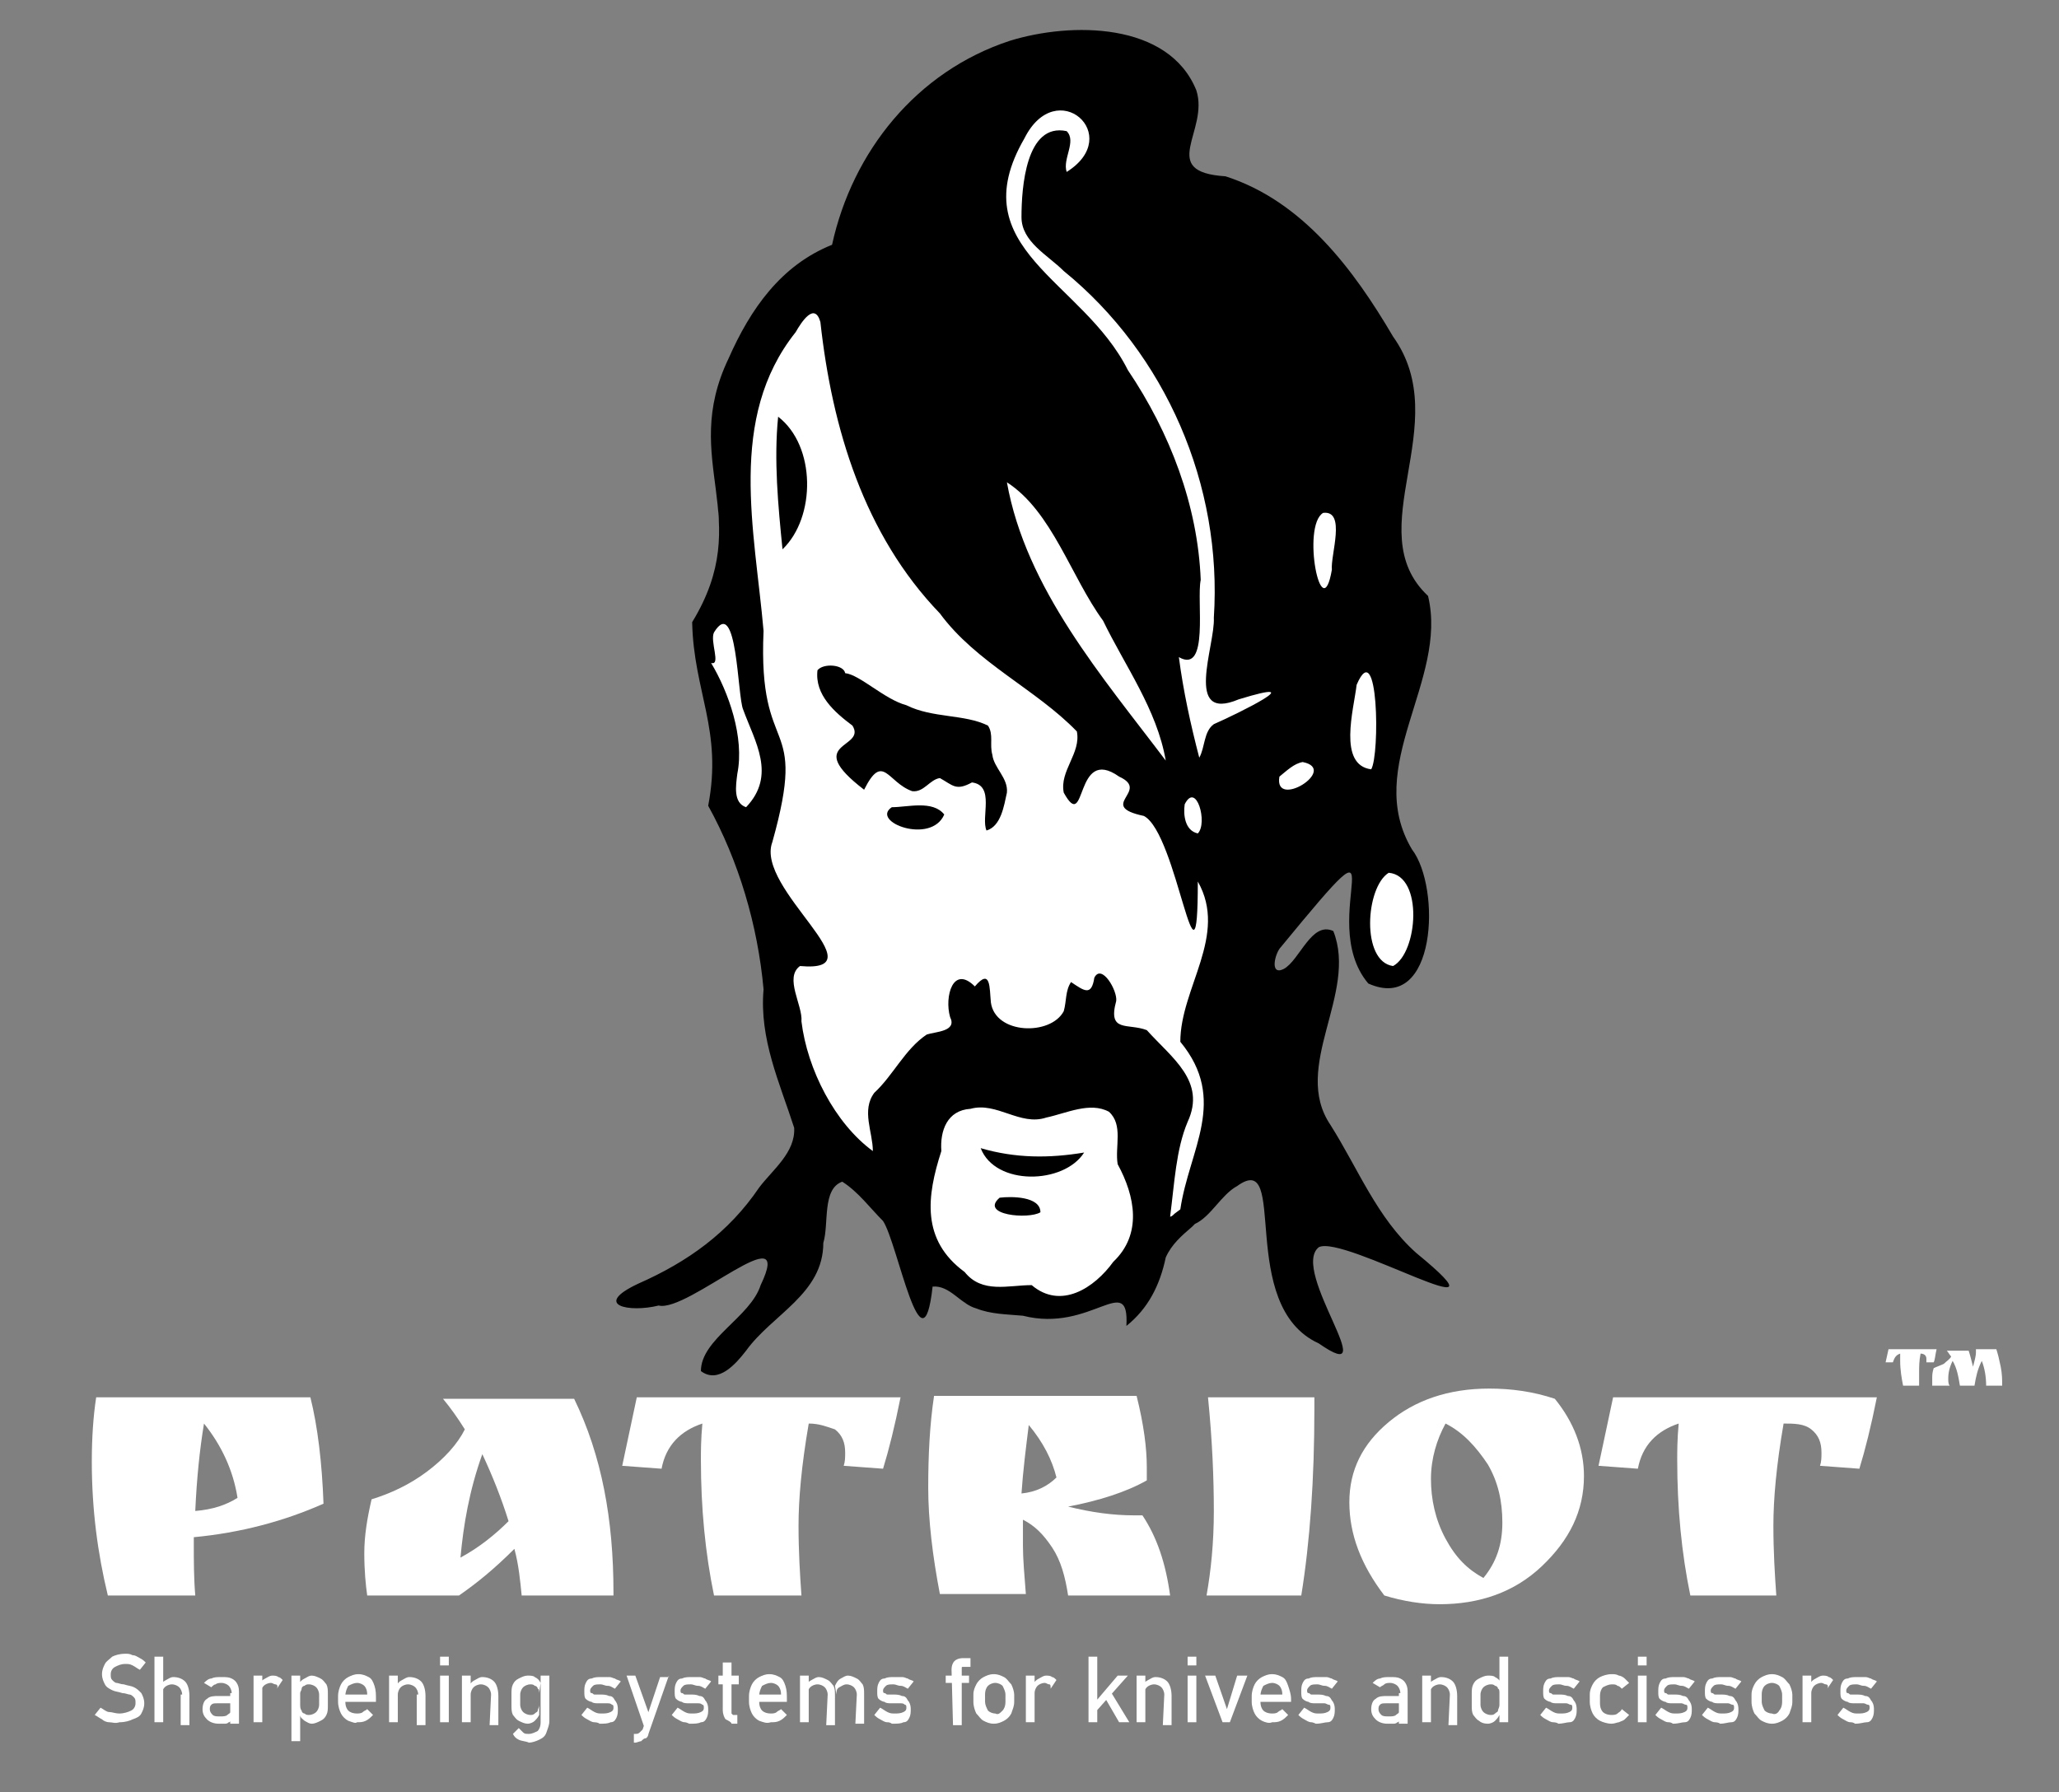 <?xml version="1.0" encoding="UTF-8"?> <!-- Generator: Adobe Illustrator 24.3.0, SVG Export Plug-In . SVG Version: 6.00 Build 0) --> <svg xmlns="http://www.w3.org/2000/svg" xmlns:xlink="http://www.w3.org/1999/xlink" x="0px" y="0px" viewBox="0 0 141.3 123" style="enable-background:new 0 0 141.3 123;" xml:space="preserve"><rect x="0" y="0" width="141.3" height="123" fill="#808080" stroke="none"/> <style type="text/css"> .st0{display:none;} .st1{display:inline;} .st2{fill:#FFD602;} .st3{fill:#0097DC;} .st4{fill:#FFFFFF;} </style> <g id="Слой_2"> </g> <g id="Слой_1"> <g id="Слой_2_1_" class="st0"> <g class="st1"> <g> <path class="st2" d="M47.8,189.5c0.4,2.5,1.9,4.6,3.5,6.6c0.6,0.7,1.2,1.4,1.8,2.1c-0.4-0.5,0.1,0.1,0.2,0.3 c0.2,0.3,0.4,0.5,0.5,0.8c0.3,0.5,0.3,0.3-0.2-0.6c0.2-1.5,0.4-3.1,0.6-4.6c-0.1,0.1-0.1,0.2-0.2,0.3c1.7-1,3.5-2,5.2-3 c-0.1,0-0.2,0-0.3,0c-3.1-0.1-6.1,2.8-6,6c0.1,3.3,2.6,5.9,6,6c2.9,0.1,5.5-1.9,6.2-4.6c0.6-2.3-0.2-4.4-1.5-6.2 c-1-1.4-2.1-2.8-3.2-4.1c-0.8-0.9,0.3,0.2-0.6-0.7c-0.3-0.6-0.4-0.7-0.2-0.1c-0.1-0.4-0.2-0.8-0.2-1.1c-0.5-3.1-4.6-5.1-7.4-4.2 C48.6,183.2,47.4,186.2,47.8,189.5L47.8,189.5z"></path> </g> </g> <g class="st1"> <g> <path class="st2" d="M36.3,186.3c0.4,3.4,0.4,7.7,2,10.9c1.5,3.1,5,4.9,7.5,7.1c5.7,5.1,14.3-3.3,8.5-8.5 c-1.9-1.7-4.7-3.4-6.2-5.2c0.5,0.9,1,1.8,1.5,2.6c-0.9-2.1-1-4.7-1.2-7c-0.4-3.2-2.5-6-6-6C39.3,180.3,35.9,183,36.3,186.3 L36.3,186.3z"></path> </g> </g> <g class="st1"> <g> <path class="st2" d="M47.6,211.4c8.5,6.8,17.2,16.1,29.3,15.3c4.7-0.3,9.5-3.5,9.8-8.5c0.3-5.4-5.3-9.1-10.2-7.4 c-5.8,2.1-5.6,9.4,0,11.6c5.7,2.2,16.2,6.6,22,3c2.8-1.8,3.4-4.7,5.6-7c2.3-2.4,5.2-3.2,6.9-6.2c1.7-3.1,0.4-8.2-3.6-8.8 c-5.7-0.9-10.6,0.7-15.9,2.7c-4,1.5-9.5,2.9-11.4,7.2c-1.3,3-0.9,6.4,2.2,8.2s6.2,1.5,9.7,1.4c4.4-0.1,9.1,0.2,13.3-1.1 c7.8-2.3,12.1-7.4,14.8-14.8c2.6-7.3-9-10.4-11.6-3.2c-1.4,3.9-3.9,6.2-8.1,6.7c-2.2,0.3-4.4,0.2-6.6,0.3c-1,0-4.9,0.6-5.5,0.3 c0.7,2.7,1.4,5.5,2.2,8.2c0.3-0.6,5.1-2,5.9-2.3c2.1-0.8,5.5-2.5,7.8-2.1c-1.2-2.9-2.4-5.9-3.6-8.8c-0.6,1-3.5,2.4-4.5,3.3 c-1.2,1.1-4.2,4.1-4.4,5.9c-0.6,0.8-0.3,0.8,0.9,0c1.5-0.4,1.6-0.6,0.3-0.7c-0.9-0.7-3.3-0.7-4.5-1c-3-0.7-5.9-1.6-8.8-2.7 c0,3.9,0,7.7,0,11.6c-1.1-0.3-2.3-0.6-3.4-0.9c-0.6-1.4-1.2-2.8-1.8-4.2c1.6-1.9,1.4-2.9-0.6-2.8c-1-0.3-2-0.6-3-1 c-1.7-0.6-3.4-1.3-5-2.2c-3.8-2.1-6.5-5.7-9.8-8.3C50.1,198.2,41.5,206.6,47.6,211.4L47.6,211.4z"></path> </g> </g> <g class="st1"> <g> <path class="st2" d="M120.6,192.4c-0.1-0.1-0.2-0.1-0.3-0.2c0.5,0.9,1,1.8,1.5,2.6c0.1,0.5,0.1,1,0,1.5c0.1-0.4,0.2-0.8,0.3-1.2 c0.1-0.4,0.2-0.8,0.4-1.1c-0.1,0.3-0.3,0.6-0.6,0.9c-0.9,0.5-1.8,1-2.6,1.5c-0.9,0-1.1,0-0.6,0s0.3-0.1-0.4-0.2 c-2.7-1.4-1.5-0.9-0.7-0.1c0.4,0.4,0.8,0.8,1.1,1.2c-0.6-0.8,0.2,0.4,0.4,0.6c1.7,2.6,5.4,4,8.2,2.2c2.6-1.7,4-5.4,2.2-8.2 c-2.9-4.4-7.4-9.1-13.2-7.2c-3.4,1.1-4.7,4-5.7,7.2c-0.9,3-1.1,6.6,1.5,8.9c2.4,2.1,6.2,2.5,8.5,0 C122.7,198.6,123.1,194.6,120.6,192.4L120.6,192.4z"></path> </g> </g> <g class="st1"> <g> <path class="st2" d="M127.1,198.8c0.1-1.5,0.2-3,0.3-4.5c-0.1,0.2-0.3,0.3-0.4,0.5c-0.4,0.3-1,1.3-1.4,1.9 c-0.6,0.9-1.2,2.1-1.4,3.2c-0.4,2,1.3-2.1,1.5-1.7c0,0-1,0.4-0.3,0.1c-1,0.4-2,0.7-3,0.9c-3,0.8-5.2,4.3-4.2,7.4 c1,3.1,4.1,5,7.4,4.2c4.2-1.1,8.7-2.6,10-7.2c0.2-0.7,0.2-0.7,0-0.1c0.2-0.3,0.4-0.6,0.6-0.9c-0.3,0.5-0.3,0.4,0.2-0.2 c0.5-0.5,0.9-1.1,1.3-1.7c1.3-2.5,1.3-5.3-0.1-7.8c-1.5-2.7-5.5-3.9-8.2-2.2C126.5,192.4,125.4,195.9,127.1,198.8L127.1,198.8z"></path> </g> </g> <g class="st1"> <g> <path class="st2" d="M72.8,218.3c-5.9-1.3-11.5-4.2-15.1-9.1c-1.9-2.6-5.2-3.9-8.2-2.2c-2.6,1.5-4.1,5.6-2.2,8.2 c5.5,7.5,13.1,12.7,22.2,14.6C77.1,231.5,80.3,219.9,72.8,218.3L72.8,218.3z"></path> </g> </g> <g class="st1"> <g> <path class="st3" d="M53.5,157.6c0-0.1,0.1-0.2,0.1-0.3c-0.2,0.5-0.4,1-0.6,1.4c0.4-0.9,0.9-1.8,1.5-2.6 c-0.3,0.4-0.6,0.8-0.9,1.2c0.5-0.6,1-1.2,1.7-1.7c1.1-1,1.8-2.8,1.8-4.2c0-1.5-0.7-3.2-1.8-4.2c-2.5-2.3-5.9-2.2-8.5,0 c-2.3,1.9-3.7,4.5-4.8,7.2c-0.5,1.4-0.1,3.4,0.6,4.6s2.2,2.4,3.6,2.8c1.5,0.3,3.3,0.3,4.6-0.6C52.1,160.3,52.9,159.1,53.5,157.6 L53.5,157.6z"></path> </g> </g> <g class="st1"> <g> <path class="st3" d="M57.6,156.1c0.8-3.5,9.3-5.4,12.3-6.3c2.3-0.7,4.6-1.2,7-1.4c1.4-0.1,2.9,0,4.3,0c0.6,0,1.1,0,1.7,0.1 c1,0,1.1,0,0.3,0c4.5,6.2,14.9,0.2,10.4-6.1c-5.7-8-16.5-7-25.2-4.7c-8.1,2.1-20.4,5.8-22.4,15.1 C44.4,160.4,55.9,163.6,57.6,156.1L57.6,156.1z"></path> </g> </g> <g class="st1"> <g> <path class="st3" d="M114.9,149.3c-8.5-3.9-16-5.5-25.5-4.5c-8.8,0.9-18.6,2-26.2,6.9c-6.5,4.2-0.5,14.6,6.1,10.4 c5.7-3.7,13.5-4.6,20.1-5.3c7.2-0.8,12.8-0.1,19.4,2.9C115.8,162.9,122,152.6,114.9,149.3L114.9,149.3z"></path> </g> </g> <g class="st1"> <g> <path class="st3" d="M47,164.4c2.3-11.1,11-19.3,21.6-22.8c12.2-4.1,23.5-2.8,35.5,1.2c7.4,2.4,10.5-9.2,3.2-11.6 c-15-4.9-30.1-6-45,0c-13,5.2-23.9,16-26.9,30C33.9,168.7,45.4,171.9,47,164.4L47,164.4z"></path> </g> </g> <g class="st1"> <g> <path class="st3" d="M94.1,138.6c5.1,2,9.9,4.6,14.6,7.5c4,2.5,8.5,3.9,11.7,7.6c5,5.9,13.5-2.7,8.5-8.5 c-3.9-4.6-9.2-6.4-14.1-9.4c-5.6-3.5-11.3-6.3-17.5-8.7C90.1,124.2,87,135.8,94.1,138.6L94.1,138.6z"></path> </g> </g> <g class="st1"> <g> <path class="st3" d="M117.6,147.8c7.7,0,7.7-12,0-12S109.9,147.8,117.6,147.8L117.6,147.8z"></path> </g> </g> <g class="st1"> <g> <path class="st3" d="M64.1,140.7c4.8-2.2,9.1-3.4,14.3-3.8c2.8-0.2,5.6-0.7,8.4-0.9c1.2-0.1,8.4-0.9,8.8-0.4 c4.3,6.4,14.7,0.4,10.4-6.1c-5.1-7.6-15.7-6-23.8-5c-4,0.5-8.1,0.3-12,1.2c-4.2,1-8.3,2.9-12.2,4.7 C51.1,133.5,57.2,143.9,64.1,140.7L64.1,140.7z"></path> </g> </g> </g> <g> <path class="st4" d="M13.3,106.1c0,1,0,2.2,0.1,3.4h-6c-0.7-2.9-1.1-5.9-1.1-9.2c0-1.6,0.1-3.1,0.3-4.4h14.7 c0.5,2,0.8,4.5,0.9,7.3c-2.7,1.2-5.7,2-8.9,2.3C13.3,105.5,13.3,106.1,13.3,106.1z M13.4,103.7c1.2-0.1,2.1-0.4,2.9-0.9 c-0.3-1.9-1.1-3.6-2.3-5.1C13.7,99.5,13.5,101.5,13.4,103.7z"></path> <path class="st4" d="M42.1,109.3v0.2h-6.3c-0.1-1-0.2-2.1-0.5-3.2c-1.3,1.3-2.5,2.3-3.8,3.2h-6.3c-0.1-0.7-0.2-1.7-0.2-2.9 s0.2-2.4,0.5-3.7c1.3-0.4,2.6-1,3.8-1.9c1.2-0.9,2.1-1.9,2.6-2.9c-0.5-0.8-1-1.5-1.5-2.1h9C41.3,99.9,42.1,104.3,42.1,109.3z M34.9,104.4c-0.5-1.6-1.1-3.1-1.8-4.6c-0.9,2.5-1.3,4.9-1.5,7.1C32.9,106.2,34,105.3,34.9,104.4z"></path> <path class="st4" d="M55.5,97.7c-0.5,2.9-0.7,5.2-0.7,7s0.1,3.4,0.2,4.8h-6c-0.6-2.9-0.9-6-0.9-9.3c0-0.6,0-1.4,0.1-2.5 c-1.5,0.5-2.5,1.5-2.8,3.1l-2.7-0.2l1-4.7h18.1c-0.4,2-0.8,3.6-1.2,4.9l-2.7-0.2c0.1-0.3,0.1-0.6,0.1-0.9c0-0.7-0.2-1.2-0.7-1.6 C56.7,97.9,56.2,97.7,55.5,97.7z"></path> <path class="st4" d="M78.7,100.7v0.9c-1.4,0.8-3.3,1.4-5.4,1.8c1.6,0.4,3.1,0.6,4.5,0.6h0.6c1,1.5,1.6,3.3,1.9,5.5h-7 c-0.2-1.3-0.5-2.4-1.1-3.3s-1.2-1.5-2-1.9c0,0.3,0,0.9,0,1.8s0.1,2,0.2,3.3h-5.9c-0.5-2.6-0.8-5.1-0.8-7.3s0.1-4.3,0.4-6.3H78 C78.5,97.8,78.7,99.4,78.7,100.7z M70.6,97.8c-0.2,1.6-0.4,3.2-0.5,4.7c1-0.1,1.8-0.5,2.4-1.1C72.2,100.2,71.6,99,70.6,97.8z"></path> <path class="st4" d="M90.2,96v0.7c0,4.8-0.3,9.1-0.9,12.8h-6.5c0.3-1.7,0.5-3.6,0.5-5.8c0-2.2-0.1-4.8-0.4-7.8h7.3V96z"></path> <path class="st4" d="M95,109.5c-1.6-2.1-2.4-4.2-2.4-6.4s0.9-4,2.7-5.5c1.8-1.5,4.1-2.3,6.9-2.3c1.5,0,3,0.2,4.5,0.7 c1.3,1.6,2,3.4,2,5.3c0,2.4-1,4.4-2.9,6.2c-1.9,1.8-4.3,2.6-7,2.6C97.6,110.1,96.3,109.9,95,109.5z M99.2,97.7 c-0.6,1.1-1,2.4-1,3.8s0.3,2.8,1,4.1s1.5,2.1,2.6,2.7c0.9-1.1,1.3-2.3,1.3-3.8s-0.3-2.8-1-4C101.3,99.3,100.4,98.3,99.2,97.7z"></path> <path class="st4" d="M122.4,97.7c-0.5,2.9-0.7,5.2-0.7,7s0.1,3.4,0.2,4.8H116c-0.6-2.9-0.9-6-0.9-9.3c0-0.6,0-1.4,0.1-2.5 c-1.5,0.5-2.5,1.5-2.8,3.1l-2.7-0.2l1-4.7h18.1c-0.4,2-0.8,3.6-1.2,4.9l-2.7-0.2c0.1-0.3,0.1-0.6,0.1-0.9c0-0.7-0.2-1.2-0.7-1.6 S123.1,97.7,122.4,97.7z"></path> </g> <g> <path class="st4" d="M131.8,92.9c-0.1,0.5-0.1,0.9-0.1,1.3s0,0.6,0,0.9h-1.1c-0.1-0.5-0.2-1.1-0.2-1.7c0-0.1,0-0.3,0-0.5 c-0.3,0.1-0.4,0.3-0.5,0.6h-0.5l0.2-0.9h3.3c-0.1,0.4-0.1,0.7-0.2,0.9h-0.5c0-0.1,0-0.1,0-0.2s0-0.2-0.1-0.3 C132.1,93,132,92.9,131.8,92.9z"></path> <path class="st4" d="M135.6,92.8c0-0.1,0-0.2,0-0.2h1.4c0.1,0.3,0.2,0.7,0.3,1.2s0.1,0.9,0.1,1.3h-1.1c0-0.6-0.1-1.2-0.3-1.7 c-0.3,0.6-0.4,1.1-0.5,1.7h-1c-0.1-0.6-0.2-1.2-0.5-1.7c-0.2,0.4-0.3,0.8-0.3,1.2c0,0.2,0,0.4,0.1,0.5h-1.2c0-0.1,0-0.3,0-0.5 s0-0.4,0.1-0.7c0.2-0.1,0.5-0.2,0.7-0.3c0.2-0.2,0.4-0.3,0.5-0.5c-0.1-0.1-0.2-0.3-0.3-0.4h1.5c0.1,0.3,0.2,0.7,0.3,1.1 C135.5,93.4,135.6,93.1,135.6,92.8z"></path> </g> <g> <path class="st4" d="M7.5,118.2c-0.2,0-0.4-0.1-0.5-0.2c-0.2-0.1-0.3-0.2-0.5-0.3l0.4-0.5c0.2,0.1,0.4,0.3,0.6,0.3 s0.4,0.1,0.7,0.1c0.3,0,0.6-0.1,0.8-0.2s0.3-0.3,0.3-0.5l0,0c0-0.2,0-0.3-0.1-0.4s-0.2-0.2-0.3-0.2s-0.3-0.1-0.5-0.1l0,0l0,0l0,0 c-0.3-0.1-0.5-0.1-0.7-0.2s-0.4-0.2-0.5-0.4c-0.1-0.2-0.2-0.4-0.2-0.7l0,0c0-0.3,0.1-0.5,0.2-0.7s0.3-0.3,0.5-0.5 c0.2-0.1,0.5-0.2,0.9-0.2c0.2,0,0.3,0,0.5,0.1c0.2,0,0.3,0.1,0.5,0.2s0.3,0.2,0.4,0.3l-0.4,0.5c-0.2-0.1-0.3-0.2-0.5-0.3 c-0.2-0.1-0.3-0.1-0.5-0.1c-0.3,0-0.5,0.1-0.7,0.2s-0.3,0.3-0.3,0.5l0,0c0,0.2,0,0.3,0.1,0.4s0.2,0.2,0.3,0.2 c0.1,0,0.3,0.1,0.5,0.1l0,0l0,0l0,0l0,0c0.3,0.1,0.5,0.1,0.7,0.2s0.3,0.2,0.5,0.4c0.1,0.2,0.2,0.4,0.2,0.7l0,0 c0,0.3-0.1,0.5-0.2,0.7c-0.1,0.2-0.3,0.3-0.6,0.4c-0.2,0.1-0.5,0.2-0.9,0.2C7.9,118.3,7.7,118.2,7.5,118.2z"></path> <path class="st4" d="M10.6,113.7h0.6v4.5h-0.6V113.7z M12.5,116.3c0-0.2-0.1-0.4-0.2-0.5s-0.3-0.2-0.5-0.2s-0.4,0.1-0.5,0.2 s-0.2,0.3-0.2,0.5l-0.1-0.6c0.1-0.2,0.2-0.3,0.4-0.4s0.3-0.2,0.5-0.2c0.3,0,0.6,0.1,0.8,0.3s0.3,0.6,0.3,1v2h-0.6v-2.1H12.5z"></path> <path class="st4" d="M14.2,118c-0.2-0.2-0.3-0.4-0.3-0.7c0-0.3,0.1-0.6,0.3-0.7c0.2-0.2,0.5-0.2,0.8-0.2h0.9v0.5h-1 c-0.2,0-0.3,0-0.4,0.1s-0.1,0.2-0.1,0.3c0,0.2,0.1,0.3,0.2,0.4c0.1,0.1,0.3,0.1,0.5,0.1s0.4,0,0.5-0.1s0.2-0.1,0.2-0.2l0.1,0.5 c-0.1,0.1-0.1,0.2-0.2,0.2c-0.1,0.1-0.2,0.1-0.3,0.1s-0.2,0-0.4,0C14.7,118.3,14.4,118.2,14.2,118z M15.9,116.2 c0-0.2-0.1-0.4-0.2-0.5c-0.1-0.1-0.3-0.2-0.5-0.2c-0.1,0-0.3,0-0.4,0.1c-0.1,0-0.2,0.1-0.3,0.2l-0.5-0.3c0.1-0.1,0.3-0.3,0.5-0.3 c0.2-0.1,0.4-0.1,0.7-0.1s0.5,0,0.7,0.1c0.2,0.1,0.3,0.2,0.4,0.4c0.1,0.2,0.1,0.4,0.1,0.6v2.1h-0.6v-2.1H15.9z"></path> <path class="st4" d="M17.4,115H18v3.2h-0.6V115z M18.9,115.6c-0.1,0-0.2-0.1-0.3-0.1c-0.2,0-0.4,0.1-0.5,0.2s-0.2,0.3-0.2,0.5 l-0.1-0.6c0.1-0.2,0.2-0.3,0.4-0.4s0.3-0.2,0.5-0.2c0.1,0,0.3,0,0.4,0.1c0.1,0,0.2,0.1,0.3,0.2l-0.4,0.6 C19.1,115.7,19,115.6,18.9,115.6z"></path> <path class="st4" d="M20,115h0.6v4.5H20V115z M20.9,118.1c-0.1-0.1-0.3-0.2-0.3-0.4V117c0,0.1,0,0.3,0.1,0.4 c0,0.1,0.1,0.2,0.2,0.2c0.1,0.1,0.2,0.1,0.3,0.1c0.2,0,0.4-0.1,0.5-0.2s0.2-0.3,0.2-0.5v-0.7c0-0.2-0.1-0.4-0.2-0.5 s-0.3-0.2-0.5-0.2c-0.1,0-0.2,0-0.3,0.1c-0.1,0-0.2,0.1-0.2,0.2s-0.1,0.2-0.1,0.3l-0.1-0.6c0.1-0.2,0.2-0.3,0.4-0.4 c0.2-0.1,0.3-0.2,0.5-0.2s0.4,0.1,0.6,0.2s0.3,0.3,0.4,0.4c0.1,0.2,0.1,0.4,0.1,0.7v0.7c0,0.3,0,0.5-0.1,0.7s-0.2,0.3-0.4,0.4 c-0.2,0.1-0.4,0.2-0.6,0.2C21.2,118.3,21.1,118.2,20.9,118.1z"></path> <path class="st4" d="M23.9,118.1c-0.2-0.1-0.4-0.3-0.5-0.5s-0.2-0.5-0.2-0.8v-0.4c0-0.3,0.1-0.6,0.2-0.8c0.1-0.2,0.3-0.4,0.5-0.5 s0.4-0.2,0.7-0.2c0.3,0,0.5,0.1,0.7,0.2s0.3,0.3,0.4,0.6c0.1,0.3,0.1,0.6,0.1,0.9v0.2h-2.2v-0.5h1.6c0-0.3-0.1-0.5-0.2-0.6 s-0.3-0.2-0.5-0.2s-0.4,0.1-0.6,0.2c-0.1,0.2-0.2,0.4-0.2,0.7v0.4c0,0.3,0.1,0.5,0.2,0.6s0.3,0.2,0.6,0.2c0.1,0,0.3,0,0.4-0.1 s0.2-0.1,0.3-0.2l0.4,0.4c-0.2,0.2-0.3,0.3-0.5,0.4s-0.4,0.1-0.6,0.1C24.4,118.3,24.2,118.2,23.9,118.1z"></path> <path class="st4" d="M26.7,115h0.6v3.2h-0.6V115z M28.7,116.3c0-0.2-0.1-0.4-0.2-0.5s-0.3-0.2-0.5-0.2s-0.4,0.1-0.5,0.2 s-0.2,0.3-0.2,0.5l-0.1-0.6c0.1-0.2,0.2-0.3,0.4-0.4c0.2-0.1,0.3-0.2,0.5-0.2c0.3,0,0.6,0.1,0.8,0.3s0.3,0.6,0.3,1v2h-0.6v-2.1 H28.7z"></path> <path class="st4" d="M30.2,113.7h0.6v0.6h-0.6V113.7z M30.2,115h0.6v3.2h-0.6V115z"></path> <path class="st4" d="M31.7,115h0.6v3.2h-0.6C31.7,118.2,31.7,115,31.7,115z M33.7,116.3c0-0.2-0.1-0.4-0.2-0.5s-0.3-0.2-0.5-0.2 s-0.4,0.1-0.5,0.2s-0.2,0.3-0.2,0.5l-0.1-0.6c0.1-0.2,0.2-0.3,0.4-0.4s0.3-0.2,0.5-0.2c0.3,0,0.6,0.1,0.8,0.3s0.3,0.6,0.3,1v2 h-0.6L33.7,116.3L33.7,116.3z"></path> <path class="st4" d="M35.6,118.1c-0.2-0.1-0.3-0.3-0.4-0.4c-0.1-0.2-0.1-0.4-0.1-0.7v-0.7c0-0.3,0-0.5,0.1-0.7s0.2-0.3,0.4-0.4 s0.4-0.2,0.6-0.2c0.2,0,0.4,0,0.5,0.1c0.2,0.1,0.3,0.2,0.4,0.4l-0.1,0.7c0-0.1,0-0.3-0.1-0.3c0-0.1-0.1-0.2-0.2-0.2 c-0.1-0.1-0.2-0.1-0.3-0.1c-0.2,0-0.4,0.1-0.5,0.2s-0.2,0.3-0.2,0.5v0.7c0,0.2,0.1,0.4,0.2,0.5c0.1,0.1,0.3,0.2,0.5,0.2 c0.1,0,0.2,0,0.3-0.1s0.2-0.1,0.2-0.2s0.1-0.2,0.1-0.4v0.7c-0.1,0.2-0.2,0.3-0.3,0.4s-0.3,0.2-0.5,0.2 C36,118.3,35.8,118.2,35.6,118.1z M35.6,119.4c-0.2-0.1-0.3-0.2-0.4-0.4l0.4-0.4c0.1,0.1,0.2,0.2,0.3,0.3c0.1,0.1,0.2,0.1,0.4,0.1 s0.4-0.1,0.6-0.2c0.1-0.1,0.2-0.3,0.2-0.6V115h0.6v3.1c0,0.3-0.1,0.5-0.2,0.8s-0.3,0.4-0.5,0.5s-0.5,0.2-0.7,0.2 C36.1,119.5,35.8,119.5,35.6,119.4z"></path> <path class="st4" d="M40.8,118.2c-0.2,0-0.3-0.1-0.5-0.2s-0.3-0.2-0.4-0.3l0.4-0.5c0.2,0.1,0.3,0.2,0.5,0.3 c0.2,0.1,0.3,0.1,0.5,0.1s0.4,0,0.6-0.1s0.2-0.2,0.2-0.3c0-0.1,0-0.2-0.1-0.2c-0.1-0.1-0.2-0.1-0.3-0.1s-0.2,0-0.4,0 c0,0,0,0-0.1,0s0,0-0.1,0l0,0l0,0c-0.2,0-0.4,0-0.5-0.1c-0.1,0-0.3-0.1-0.4-0.2c-0.1-0.1-0.1-0.3-0.1-0.5s0-0.4,0.1-0.6 s0.2-0.3,0.4-0.3c0.2-0.1,0.4-0.1,0.7-0.1c0.2,0,0.3,0,0.5,0s0.3,0.1,0.4,0.1c0.1,0.1,0.3,0.1,0.4,0.2l-0.4,0.5 c-0.2-0.1-0.3-0.2-0.5-0.2s-0.3-0.1-0.5-0.1s-0.4,0-0.5,0.1s-0.2,0.2-0.2,0.3c0,0.1,0,0.2,0.1,0.2s0.1,0.1,0.2,0.1 c0.1,0,0.2,0,0.4,0l0,0l0,0l0,0l0,0c0.2,0,0.4,0,0.6,0.1c0.2,0,0.3,0.1,0.4,0.3c0.1,0.1,0.2,0.3,0.2,0.6c0,0.2,0,0.4-0.1,0.6 s-0.2,0.3-0.4,0.3c-0.2,0.1-0.4,0.1-0.8,0.1C41.2,118.3,41,118.2,40.8,118.2z"></path> <path class="st4" d="M43,115h0.6l1,2.8l-0.4,0.7L43,115z M45.9,115l-1.4,4c0,0.1-0.1,0.3-0.2,0.3s-0.2,0.1-0.3,0.2 c-0.1,0-0.3,0.1-0.4,0.1h-0.1V119h0.1c0.1,0,0.2,0,0.3-0.1s0.1-0.1,0.2-0.2l1.2-3.6h0.6V115z"></path> <path class="st4" d="M47,118.2c-0.2,0-0.3-0.1-0.5-0.2s-0.3-0.2-0.4-0.3l0.4-0.5c0.2,0.1,0.3,0.2,0.5,0.3c0.2,0.1,0.3,0.1,0.5,0.1 s0.4,0,0.6-0.1s0.2-0.2,0.2-0.3c0-0.1,0-0.2-0.1-0.2c-0.1-0.1-0.2-0.1-0.3-0.1s-0.2,0-0.4,0c0,0,0,0-0.1,0s0,0-0.1,0l0,0l0,0 c-0.2,0-0.4,0-0.5-0.1c-0.1,0-0.3-0.1-0.4-0.2c-0.1-0.1-0.1-0.3-0.1-0.5s0-0.4,0.1-0.6s0.2-0.3,0.4-0.3c0.2-0.1,0.4-0.1,0.7-0.1 c0.2,0,0.3,0,0.5,0s0.3,0.1,0.4,0.1c0.1,0.1,0.3,0.1,0.4,0.2l-0.4,0.5c-0.2-0.1-0.3-0.2-0.5-0.2s-0.3-0.1-0.5-0.1s-0.4,0-0.5,0.1 s-0.2,0.2-0.2,0.3c0,0.1,0,0.2,0.1,0.2s0.1,0.1,0.2,0.1c0.1,0,0.2,0,0.4,0l0,0l0,0l0,0l0,0c0.2,0,0.4,0,0.6,0.1 c0.2,0,0.3,0.1,0.4,0.3c0.1,0.1,0.2,0.3,0.2,0.6c0,0.2,0,0.4-0.1,0.6s-0.2,0.3-0.4,0.3c-0.2,0.1-0.4,0.1-0.8,0.1 C47.3,118.3,47.1,118.2,47,118.2z"></path> <path class="st4" d="M49.3,115h1.4v0.6h-1.4V115z M49.8,118c-0.1-0.1-0.2-0.4-0.2-0.6v-3.3h0.6v3.3c0,0.1,0,0.1,0,0.2l0.1,0.1h0.3 v0.6h-0.4C50.2,118.2,50,118.1,49.8,118z"></path> <path class="st4" d="M52.1,118.1c-0.2-0.1-0.4-0.3-0.5-0.5s-0.2-0.5-0.2-0.8v-0.4c0-0.3,0.1-0.6,0.2-0.8c0.1-0.2,0.3-0.4,0.5-0.5 s0.4-0.2,0.7-0.2s0.5,0.1,0.7,0.2s0.3,0.3,0.4,0.6c0.1,0.3,0.1,0.6,0.1,0.9v0.2h-2v-0.5h1.6c0-0.3-0.1-0.5-0.2-0.6 s-0.3-0.2-0.5-0.2s-0.4,0.1-0.6,0.2c-0.1,0.2-0.2,0.4-0.2,0.7v0.4c0,0.3,0.1,0.5,0.2,0.6s0.3,0.2,0.6,0.2c0.1,0,0.3,0,0.4-0.1 s0.2-0.1,0.3-0.2l0.4,0.4c-0.2,0.2-0.3,0.3-0.5,0.4s-0.4,0.1-0.6,0.1C52.6,118.3,52.4,118.2,52.1,118.1z"></path> <path class="st4" d="M54.9,115h0.6v3.2h-0.6V115z M56.8,116.3c0-0.2-0.1-0.4-0.2-0.5c-0.1-0.1-0.3-0.2-0.5-0.2s-0.4,0.1-0.5,0.2 s-0.2,0.3-0.2,0.5l-0.1-0.6c0.1-0.2,0.2-0.3,0.4-0.4s0.3-0.2,0.5-0.2s0.4,0.1,0.6,0.2c0.2,0.1,0.3,0.3,0.4,0.4 c0.1,0.2,0.1,0.4,0.1,0.7v2h-0.6L56.8,116.3L56.8,116.3z M58.8,116.3c0-0.2-0.1-0.4-0.2-0.5s-0.3-0.2-0.5-0.2s-0.3,0.1-0.5,0.2 s-0.2,0.3-0.2,0.5l-0.1-0.6c0.1-0.2,0.2-0.4,0.4-0.5s0.3-0.2,0.5-0.2s0.4,0.1,0.6,0.2c0.2,0.1,0.3,0.3,0.4,0.4 c0.1,0.2,0.1,0.4,0.1,0.7v2h-0.6L58.8,116.3L58.8,116.3z"></path> <path class="st4" d="M60.9,118.2c-0.2,0-0.3-0.1-0.5-0.2s-0.3-0.2-0.4-0.3l0.4-0.5c0.2,0.1,0.3,0.2,0.5,0.3 c0.2,0.1,0.3,0.1,0.5,0.1s0.4,0,0.6-0.1s0.2-0.2,0.2-0.3c0-0.1,0-0.2-0.1-0.2c-0.1-0.1-0.2-0.1-0.3-0.1s-0.2,0-0.4,0 c0,0,0,0-0.1,0s0,0-0.1,0l0,0l0,0c-0.2,0-0.4,0-0.5-0.1c-0.1,0-0.3-0.1-0.4-0.2c-0.1-0.1-0.1-0.3-0.1-0.5s0-0.4,0.1-0.6 s0.2-0.3,0.4-0.3c0.2-0.1,0.4-0.1,0.7-0.1c0.2,0,0.3,0,0.5,0s0.3,0.1,0.4,0.1c0.1,0.1,0.3,0.1,0.4,0.2l-0.4,0.5 c-0.2-0.1-0.3-0.2-0.5-0.2s-0.3-0.1-0.5-0.1s-0.4,0-0.5,0.1s-0.2,0.2-0.2,0.3c0,0.1,0,0.2,0.1,0.2s0.1,0.1,0.2,0.1 c0.1,0,0.2,0,0.4,0l0,0l0,0l0,0l0,0c0.2,0,0.4,0,0.6,0.1c0.2,0,0.3,0.1,0.4,0.3c0.1,0.1,0.2,0.3,0.2,0.6c0,0.2,0,0.4-0.1,0.6 s-0.2,0.3-0.4,0.3c-0.2,0.1-0.4,0.1-0.8,0.1C61.2,118.3,61.1,118.2,60.9,118.2z"></path> <path class="st4" d="M64.9,115h1.6v0.5h-1.6V115z M65.3,114.6c0-0.3,0.1-0.5,0.2-0.6s0.3-0.2,0.6-0.2h0.5v0.6h-0.5 c-0.1,0-0.1,0-0.1,0.1c0,0,0,0.1,0,0.2v3.7h-0.6L65.3,114.6L65.3,114.6z"></path> <path class="st4" d="M67.5,118.1c-0.2-0.1-0.3-0.3-0.5-0.5c-0.1-0.2-0.2-0.5-0.2-0.8v-0.5c0-0.3,0.1-0.5,0.2-0.7s0.3-0.4,0.5-0.5 s0.4-0.2,0.7-0.2s0.5,0.1,0.7,0.2s0.3,0.3,0.5,0.5c0.1,0.2,0.2,0.5,0.2,0.7v0.5c0,0.3-0.1,0.5-0.2,0.8c-0.1,0.2-0.3,0.4-0.5,0.5 s-0.4,0.2-0.7,0.2S67.7,118.2,67.5,118.1z M68.8,117.4c0.1-0.1,0.2-0.3,0.2-0.6v-0.5c0-0.2-0.1-0.4-0.2-0.6 c-0.1-0.1-0.3-0.2-0.5-0.2s-0.4,0.1-0.5,0.2s-0.2,0.3-0.2,0.6v0.5c0,0.2,0.1,0.4,0.2,0.6c0.1,0.1,0.3,0.2,0.5,0.2 C68.5,117.7,68.6,117.6,68.8,117.4z"></path> <path class="st4" d="M70.4,115H71v3.2h-0.6V115z M72,115.6c-0.1,0-0.2-0.1-0.3-0.1c-0.2,0-0.4,0.1-0.5,0.2S71,116,71,116.2 l-0.1-0.6c0.1-0.2,0.2-0.3,0.4-0.4s0.3-0.2,0.5-0.2c0.1,0,0.3,0,0.4,0.1c0.1,0,0.2,0.1,0.3,0.2l-0.4,0.6 C72.1,115.7,72.1,115.6,72,115.6z"></path> <path class="st4" d="M74.7,113.7h0.6v4.5h-0.6V113.7z M75,117l1.7-2h0.7l-2.4,2.7L75,117z M75.7,116.3l0.4-0.4l1.4,2.3h-0.7 L75.7,116.3z"></path> <path class="st4" d="M78,115h0.6v3.2H78V115z M79.9,116.3c0-0.2-0.1-0.4-0.2-0.5s-0.3-0.2-0.5-0.2s-0.4,0.1-0.5,0.2 s-0.2,0.3-0.2,0.5l-0.1-0.6c0.1-0.2,0.2-0.3,0.4-0.4s0.3-0.2,0.5-0.2c0.3,0,0.6,0.1,0.8,0.3s0.3,0.6,0.3,1v2h-0.6L79.9,116.3 L79.9,116.3z"></path> <path class="st4" d="M81.5,113.7h0.6v0.6h-0.6V113.7z M81.5,115h0.6v3.2h-0.6V115z"></path> <path class="st4" d="M84.9,115h0.7l-1.2,3.2h-0.5l-1.2-3.2h0.7l0.8,2.3L84.9,115z"></path> <path class="st4" d="M86.6,118.1c-0.2-0.1-0.4-0.3-0.5-0.5s-0.2-0.5-0.2-0.8v-0.4c0-0.3,0.1-0.6,0.2-0.8c0.1-0.2,0.3-0.4,0.5-0.5 s0.4-0.2,0.7-0.2c0.3,0,0.5,0.1,0.7,0.2s0.3,0.3,0.4,0.6c0.1,0.3,0.2,0.6,0.2,0.9v0.2h-2.2v-0.5H88c0-0.3-0.1-0.5-0.2-0.6 s-0.3-0.2-0.5-0.2s-0.4,0.1-0.6,0.2c-0.1,0.2-0.2,0.4-0.2,0.7v0.4c0,0.3,0.1,0.5,0.2,0.6s0.3,0.2,0.6,0.2c0.1,0,0.3,0,0.4-0.1 s0.2-0.1,0.3-0.2l0.4,0.4c-0.2,0.2-0.3,0.3-0.5,0.4s-0.4,0.1-0.6,0.1C87.1,118.3,86.8,118.2,86.6,118.1z"></path> <path class="st4" d="M90,118.2c-0.2,0-0.3-0.1-0.5-0.2s-0.3-0.2-0.4-0.3l0.4-0.5c0.2,0.1,0.3,0.2,0.5,0.3c0.2,0.1,0.3,0.1,0.5,0.1 s0.4,0,0.6-0.1s0.2-0.2,0.2-0.3c0-0.1,0-0.2-0.1-0.2s-0.2-0.1-0.3-0.1c-0.1,0-0.2,0-0.4,0c0,0,0,0-0.1,0s0,0-0.1,0l0,0l0,0 c-0.2,0-0.4,0-0.5-0.1c-0.1,0-0.3-0.1-0.4-0.2s-0.1-0.3-0.1-0.5s0-0.4,0.1-0.6s0.2-0.3,0.4-0.3c0.2-0.1,0.4-0.1,0.7-0.1 c0.2,0,0.3,0,0.5,0s0.3,0.1,0.4,0.1c0.1,0.1,0.3,0.1,0.4,0.2l-0.4,0.5c-0.2-0.1-0.3-0.2-0.5-0.2s-0.3-0.1-0.5-0.1s-0.4,0-0.5,0.1 s-0.2,0.2-0.2,0.3c0,0.1,0,0.2,0.1,0.2s0.1,0.1,0.2,0.1s0.2,0,0.4,0l0,0l0,0l0,0l0,0c0.2,0,0.4,0,0.6,0.1c0.2,0,0.3,0.1,0.4,0.3 c0.1,0.1,0.2,0.3,0.2,0.6c0,0.2,0,0.4-0.1,0.6s-0.2,0.3-0.4,0.3s-0.4,0.1-0.8,0.1C90.3,118.3,90.1,118.2,90,118.2z"></path> <path class="st4" d="M94.4,118c-0.2-0.2-0.3-0.4-0.3-0.7c0-0.3,0.1-0.6,0.3-0.7c0.2-0.2,0.5-0.2,0.8-0.2h0.9v0.5h-1 c-0.2,0-0.3,0-0.4,0.1s-0.1,0.2-0.1,0.3c0,0.2,0.1,0.3,0.2,0.4s0.3,0.1,0.5,0.1s0.4,0,0.5-0.1s0.2-0.1,0.2-0.2l0.1,0.5 c-0.1,0.1-0.1,0.2-0.2,0.2c-0.1,0.1-0.2,0.1-0.3,0.1c-0.1,0-0.2,0-0.4,0C94.9,118.3,94.6,118.2,94.4,118z M96.1,116.2 c0-0.2-0.1-0.4-0.2-0.5s-0.3-0.2-0.5-0.2c-0.1,0-0.3,0-0.4,0.1s-0.2,0.1-0.3,0.2l-0.5-0.3c0.1-0.1,0.3-0.3,0.5-0.3 c0.2-0.1,0.4-0.1,0.7-0.1c0.3,0,0.5,0,0.7,0.1s0.3,0.2,0.4,0.4c0.1,0.2,0.1,0.4,0.1,0.6v2.1H96v-2.1H96.1z"></path> <path class="st4" d="M97.6,115h0.6v3.2h-0.6V115z M99.5,116.3c0-0.2-0.1-0.4-0.2-0.5s-0.3-0.2-0.5-0.2s-0.4,0.1-0.5,0.2 s-0.2,0.3-0.2,0.5l-0.1-0.6c0.1-0.2,0.2-0.3,0.4-0.4s0.3-0.2,0.5-0.2c0.3,0,0.6,0.1,0.8,0.3s0.3,0.6,0.3,1v2h-0.6L99.5,116.3 L99.5,116.3z"></path> <path class="st4" d="M101.5,118.1c-0.2-0.1-0.3-0.3-0.4-0.4c-0.1-0.2-0.1-0.4-0.1-0.7v-0.7c0-0.3,0-0.5,0.1-0.7s0.2-0.3,0.4-0.4 s0.4-0.2,0.6-0.2s0.4,0,0.5,0.1c0.2,0.1,0.3,0.2,0.4,0.4l-0.1,0.7c0-0.1,0-0.3-0.1-0.3c0-0.1-0.1-0.2-0.2-0.2 c-0.1-0.1-0.2-0.1-0.3-0.1c-0.2,0-0.4,0.1-0.5,0.2s-0.2,0.3-0.2,0.5v0.7c0,0.2,0.1,0.4,0.2,0.5s0.3,0.2,0.5,0.2 c0.1,0,0.2,0,0.3-0.1c0.1-0.1,0.2-0.1,0.2-0.2s0.1-0.2,0.1-0.4v0.7c-0.1,0.2-0.2,0.3-0.3,0.4s-0.3,0.2-0.5,0.2 C101.8,118.3,101.6,118.2,101.5,118.1z M102.9,113.7h0.6v4.5h-0.6V113.7z"></path> <path class="st4" d="M106.6,118.2c-0.2,0-0.3-0.1-0.5-0.2s-0.3-0.2-0.4-0.3l0.4-0.5c0.2,0.1,0.3,0.2,0.5,0.3 c0.2,0.1,0.3,0.1,0.5,0.1s0.4,0,0.6-0.1s0.2-0.2,0.2-0.3c0-0.1,0-0.2-0.1-0.2s-0.2-0.1-0.3-0.1c-0.1,0-0.2,0-0.4,0c0,0,0,0-0.1,0 s0,0-0.1,0l0,0l0,0c-0.2,0-0.4,0-0.5-0.1c-0.1,0-0.3-0.1-0.4-0.2s-0.1-0.3-0.1-0.5s0-0.4,0.1-0.6s0.2-0.3,0.4-0.3 c0.2-0.1,0.4-0.1,0.7-0.1c0.2,0,0.3,0,0.5,0s0.3,0.1,0.4,0.1c0.1,0.1,0.3,0.1,0.4,0.2l-0.4,0.5c-0.2-0.1-0.3-0.2-0.5-0.2 s-0.3-0.1-0.5-0.1s-0.4,0-0.5,0.1s-0.2,0.2-0.2,0.3c0,0.1,0,0.2,0.1,0.2s0.1,0.1,0.2,0.1s0.2,0,0.4,0l0,0l0,0l0,0l0,0 c0.2,0,0.4,0,0.6,0.1c0.2,0,0.3,0.1,0.4,0.3c0.1,0.1,0.2,0.3,0.2,0.6c0,0.2,0,0.4-0.1,0.6s-0.2,0.3-0.4,0.3s-0.4,0.1-0.8,0.1 C107,118.3,106.8,118.2,106.6,118.2z"></path> <path class="st4" d="M109.8,118.1c-0.2-0.1-0.4-0.3-0.5-0.5s-0.2-0.5-0.2-0.8v-0.5c0-0.3,0.1-0.5,0.2-0.7s0.3-0.4,0.5-0.5 s0.5-0.2,0.8-0.2c0.2,0,0.3,0,0.5,0.1c0.1,0,0.3,0.1,0.4,0.2s0.2,0.2,0.3,0.3l-0.5,0.4c-0.1-0.1-0.2-0.2-0.3-0.2 c-0.1-0.1-0.2-0.1-0.4-0.1c-0.2,0-0.4,0.1-0.6,0.2c-0.1,0.1-0.2,0.3-0.2,0.6v0.5c0,0.3,0.1,0.5,0.2,0.6s0.3,0.2,0.6,0.2 c0.1,0,0.3,0,0.4-0.1s0.2-0.1,0.3-0.3l0.5,0.4c-0.1,0.1-0.2,0.2-0.3,0.3c-0.1,0.1-0.2,0.1-0.4,0.2c-0.1,0-0.3,0.1-0.5,0.1 C110.3,118.3,110,118.2,109.8,118.1z"></path> <path class="st4" d="M112.4,113.7h0.6v0.6h-0.6V113.7z M112.4,115h0.6v3.2h-0.6V115z"></path> <path class="st4" d="M114.5,118.2c-0.2,0-0.3-0.1-0.5-0.2s-0.3-0.2-0.4-0.3l0.4-0.5c0.2,0.1,0.3,0.2,0.5,0.3 c0.2,0.1,0.3,0.1,0.5,0.1s0.4,0,0.6-0.1s0.2-0.2,0.2-0.3c0-0.1,0-0.2-0.1-0.2s-0.2-0.1-0.3-0.1c-0.1,0-0.2,0-0.4,0c0,0,0,0-0.1,0 s0,0-0.1,0l0,0l0,0c-0.2,0-0.4,0-0.5-0.1c-0.1,0-0.3-0.1-0.4-0.2s-0.1-0.3-0.1-0.5s0-0.4,0.1-0.6s0.2-0.3,0.4-0.3 c0.2-0.1,0.4-0.1,0.7-0.1c0.2,0,0.3,0,0.5,0s0.3,0.1,0.4,0.1c0.1,0.1,0.3,0.1,0.4,0.2l-0.4,0.5c-0.2-0.1-0.3-0.2-0.5-0.2 s-0.3-0.1-0.5-0.1s-0.4,0-0.5,0.1s-0.2,0.2-0.2,0.3c0,0.1,0,0.2,0.1,0.2s0.1,0.1,0.2,0.1s0.2,0,0.4,0l0,0l0,0l0,0l0,0 c0.2,0,0.4,0,0.6,0.1c0.2,0,0.3,0.1,0.4,0.3c0.1,0.1,0.2,0.3,0.2,0.6c0,0.2,0,0.4-0.1,0.6s-0.2,0.3-0.4,0.3s-0.4,0.1-0.8,0.1 C114.8,118.3,114.7,118.2,114.5,118.2z"></path> <path class="st4" d="M117.7,118.2c-0.2,0-0.3-0.1-0.5-0.2s-0.3-0.2-0.4-0.3l0.4-0.5c0.2,0.1,0.3,0.2,0.5,0.3 c0.2,0.1,0.3,0.1,0.5,0.1s0.4,0,0.6-0.1s0.2-0.2,0.2-0.3c0-0.1,0-0.2-0.1-0.2s-0.2-0.1-0.3-0.1c-0.1,0-0.2,0-0.4,0c0,0,0,0-0.1,0 s0,0-0.1,0l0,0l0,0c-0.2,0-0.4,0-0.5-0.1c-0.1,0-0.3-0.1-0.4-0.2s-0.1-0.3-0.1-0.5s0-0.4,0.1-0.6s0.2-0.3,0.4-0.3 c0.2-0.1,0.4-0.1,0.7-0.1c0.2,0,0.3,0,0.5,0s0.3,0.1,0.4,0.1c0.1,0.1,0.3,0.1,0.4,0.2l-0.4,0.5c-0.2-0.1-0.3-0.2-0.5-0.2 s-0.3-0.1-0.5-0.1s-0.4,0-0.5,0.1s-0.2,0.2-0.2,0.3c0,0.1,0,0.2,0.1,0.2s0.1,0.1,0.2,0.1s0.2,0,0.4,0l0,0l0,0l0,0l0,0 c0.2,0,0.4,0,0.6,0.1c0.2,0,0.3,0.1,0.4,0.3c0.1,0.1,0.2,0.3,0.2,0.6c0,0.2,0,0.4-0.1,0.6s-0.2,0.3-0.4,0.3s-0.4,0.1-0.8,0.1 C118.1,118.3,117.9,118.2,117.7,118.2z"></path> <path class="st4" d="M120.9,118.1c-0.2-0.1-0.3-0.3-0.5-0.5c-0.1-0.2-0.2-0.5-0.2-0.8v-0.5c0-0.3,0.1-0.5,0.2-0.7s0.3-0.4,0.5-0.5 s0.4-0.2,0.7-0.2c0.3,0,0.5,0.1,0.7,0.2s0.3,0.3,0.5,0.5c0.1,0.2,0.2,0.5,0.2,0.7v0.5c0,0.3-0.1,0.5-0.2,0.8 c-0.1,0.2-0.3,0.4-0.5,0.5s-0.4,0.2-0.7,0.2C121.3,118.3,121.1,118.2,120.9,118.1z M122.1,117.4c0.1-0.1,0.2-0.3,0.2-0.6v-0.5 c0-0.2-0.1-0.4-0.2-0.6c-0.1-0.1-0.3-0.2-0.5-0.2s-0.4,0.1-0.5,0.2s-0.2,0.3-0.2,0.6v0.5c0,0.2,0.1,0.4,0.2,0.6 c0.1,0.1,0.3,0.2,0.5,0.2C121.8,117.7,122,117.6,122.1,117.4z"></path> <path class="st4" d="M123.7,115h0.6v3.2h-0.6V115z M125.3,115.6c-0.1,0-0.2-0.1-0.3-0.1c-0.2,0-0.4,0.1-0.5,0.2s-0.2,0.3-0.2,0.5 l-0.1-0.6c0.1-0.2,0.2-0.3,0.4-0.4c0.2-0.1,0.3-0.2,0.5-0.2c0.1,0,0.3,0,0.4,0.1c0.1,0,0.2,0.1,0.3,0.2l-0.4,0.6 C125.5,115.7,125.4,115.6,125.3,115.6z"></path> <path class="st4" d="M127,118.2c-0.2,0-0.3-0.1-0.5-0.2s-0.3-0.2-0.4-0.3l0.4-0.5c0.2,0.1,0.3,0.2,0.5,0.3 c0.2,0.1,0.3,0.1,0.5,0.1s0.4,0,0.6-0.1c0.2-0.1,0.2-0.2,0.2-0.3c0-0.1,0-0.2-0.1-0.2s-0.2-0.1-0.3-0.1c-0.1,0-0.2,0-0.4,0 c0,0,0,0-0.1,0s0,0-0.1,0l0,0l0,0c-0.2,0-0.4,0-0.5-0.1c-0.1,0-0.3-0.1-0.4-0.2s-0.1-0.3-0.1-0.5s0-0.4,0.1-0.6s0.2-0.3,0.4-0.3 c0.2-0.1,0.4-0.1,0.7-0.1c0.2,0,0.3,0,0.5,0c0.2,0,0.3,0.1,0.4,0.1c0.1,0.1,0.3,0.1,0.4,0.2l-0.4,0.5c-0.2-0.1-0.3-0.2-0.5-0.2 s-0.3-0.1-0.5-0.1s-0.4,0-0.5,0.1s-0.2,0.2-0.2,0.3c0,0.1,0,0.2,0.1,0.2s0.1,0.1,0.2,0.1s0.2,0,0.4,0l0,0l0,0l0,0l0,0 c0.2,0,0.4,0,0.6,0.1c0.2,0,0.3,0.1,0.4,0.3c0.1,0.1,0.2,0.3,0.2,0.6c0,0.2,0,0.4-0.1,0.6s-0.2,0.3-0.4,0.3s-0.4,0.1-0.8,0.1 C127.3,118.3,127.2,118.2,127,118.2z"></path> </g> <g> <path class="st4" d="M94.6,44.7c-0.1-1.1-0.4-2.1-0.9-2.8c0.5-3.1,0.5-5.9,0-9c-0.5-3.6-6.1-5-8.4-2.2c-0.1,0.1-0.2,0.2-0.3,0.4 c-0.4-0.5-0.9-1-1.3-1.5c-0.7-0.7-1.5-1.2-2.5-1.4c0.3-1.1,0.2-2.3-0.5-3.5c-1.2-2.3-1.6-5-2.7-7.4c-0.4-0.8-1.1-1.9-1.7-2.9 c2.3-2.6,1.1-8.3-3.7-8.7c-6.2-0.6-8.7,4.1-6.7,9.6c0.9,2.4,2.4,4.6,3.4,7c0.9,2.2,1.3,4.4,2.3,6.6c-2-1.4-4.7-1.2-6.4,0.4 c-1.1-1.3-2.6-1.7-4-1.6c0.6-1.5,1.1-3,1.3-4.8c0.7-6.4-9.3-6.3-10,0c-0.3,2.5-2.5,4.9-3,7.5c-0.5,2.8-0.1,5.3,0,8.1 c0,2.6-1.1,4.8-1.1,7.4c0.1,2.8,0.7,5.7,1.3,8.4c1.4,5.9,2.9,12,4.7,17.7c0.7,2.4,1.7,4.7,3.2,6.8c1.3,1.8,3.4,3,4.4,4.9 c0.7,1.2,0.9,2.4,1.5,3.4c0.9,0.3,1.6,0.9,2.1,1.6c0.2,0.2,0.4,0.4,0.6,0.7c1.7,0.7,3.6,0.7,5.4,0.6c4-0.2,6.1-2.2,7-5.4 c2,0,4.1-1,5-3.4c1.1-2.9,1.1-5.7,1.2-8.8c0.2-3.7,1-7.3,1.6-11c0.1-0.7,0.2-1.5,0.3-2.2c2.9,1.5,7.5,0.1,7.7-4.2 C94.8,51.6,94.8,48.1,94.6,44.7z M73.9,31.6c0.5,0.3,1,0.5,1.5,0.5c-0.1,0.7-0.1,1.4,0.1,2.1C75,33.4,74.5,32.5,73.9,31.6z M78,38.9c-0.4-0.7-0.7-1.5-1.1-2.2c0.5,0.5,1,1.1,1.5,1.6C78.2,38.6,78.1,38.7,78,38.9z"></path> <path class="st4" d="M97.1,61.4c-0.1-0.3-0.3-0.6-0.5-0.9c0-0.2-0.1-0.3-0.2-0.5c-0.4-0.6-1.3-0.9-1.9-0.5 c-0.2,0.1-0.4,0.4-0.5,0.6c-0.3,0.2-0.6,0.5-0.6,0.9c0,0.7,0,1.4,0,2.1c0,0.2,0,0.3,0,0.5c0,0.1,0,0.2-0.1,0.2 c-0.1,0.4-0.1,0.8,0.1,1.2c0,0,0,0.1,0,0.1c0.1,0.9,0.5,1.6,1.5,1.7c0.5,0,0.9-0.2,1.2-0.5c0.4-0.2,0.7-0.7,0.5-1.1 c0,0,0-0.1,0-0.1c0.2-0.4,0.3-0.9,0.4-1.3c0.1-0.4,0.1-0.8,0.2-1.3C97.2,62.2,97.2,61.8,97.1,61.4z"></path> <g> <path d="M97.2,86c-2.7-2.4-4-5.8-5.9-8.8c-2.7-4,1.9-9,0.2-13.3c-1.5-0.7-2.3,2-3.4,2.6c-1,0.5-0.6-1.1-0.2-1.5 c8.8-10.7,2.2-2,6,2.5c4.7,2.1,5-6.6,3-9.2c-3.4-5.7,2.5-11.6,1.1-17.4c-4.8-4.5,1.9-11.8-2.4-17.8c-2.7-4.6-6.2-9.3-11.5-11 C79.4,11.8,83,9,82.1,6.2c-1.9-4.7-8.6-4.7-12.8-3.4c-6.4,2.1-10.8,7.6-12.2,14c-3.5,1.4-5.6,4.4-7.1,7.8 c-3.4,7.1,1.9,10.9-2.5,18.1c0.1,4.8,2.1,7.4,1.1,12.6c2.1,3.8,3.4,8.2,3.8,12.6c-0.3,3.4,1.1,6.4,2.1,9.5 c0.1,1.7-1.5,2.9-2.4,4.1c-2.1,3.1-4.9,5.1-8.3,6.6c-3.2,1.5-0.6,2,1.4,1.5c2,0.5,9.4-6.4,7-1.4c-0.7,2.2-4.1,3.7-4.1,5.9 c1.2,0.9,2.4-0.5,3.1-1.4c1.8-2.5,5.3-3.9,5.3-7.4c0.4-1.3-0.1-3.7,1.3-4.2c1.1,0.7,1.9,1.8,2.8,2.7c1,1.5,2.7,10.8,3.4,4.5 c1.2-0.1,1.9,1.2,3,1.5c1,0.4,2.1,0.4,3.2,0.5c4.7,1.2,7.3-3.1,7.1,0.7c1.5-1.2,2.3-2.8,2.7-4.7c0.4-0.9,1.1-1.5,1.8-2.1 c0.1-0.1,0.1-0.1,0.2-0.2c1.1-0.5,1.8-2,2.9-2.6c3.6-2.6-0.1,8.2,5.6,10.8c4.6,3.2-2-5,0-6.6C92.2,84.7,104.4,91.9,97.2,86z M95.3,59.9c2.4,0.2,2,5.5,0.3,6.4C93.4,66,93.7,60.9,95.3,59.9z M93.1,47c1.5-3.5,1.6,4.8,1,5.8C91.8,52.5,92.9,48.7,93.1,47z M90.8,35.2c1.6-0.2,0.5,2.9,0.6,3.9C90.7,43.2,89.3,36.1,90.8,35.2z M87.8,53.3c0.5-0.4,1-0.9,1.6-1 C91.9,52.8,87.4,55.6,87.8,53.3z M51.2,55.4c-0.9-0.3-0.7-1.5-0.6-2.3c0.5-2.5-0.6-5.6-1.8-7.6c0.7,0.2-0.1-1.5,0.2-2.1 c1.6-2.6,1.6,4.4,2,5.3C51.8,50.9,53.3,53.2,51.2,55.4z M76.4,86.6c-1.3,1.8-3.6,3.3-5.6,1.6c-1.6,0-3.4,0.6-4.6-0.9 c-3-2.2-2.6-5.2-1.6-8.3c-0.1-1.4,0.4-2.8,2-2.9c1.8-0.5,3.4,1.2,5.2,0.6c1.4-0.3,3-1.1,4.3-0.4c1,0.9,0.4,2.4,0.6,3.6 C77.9,82.1,78.4,84.7,76.4,86.6z M76.6,68.7c0.1-0.7-1-2.6-1.5-1.6c-0.2,1.3-0.7,0.9-1.6,0.3c-0.4,0.6-0.3,1.3-0.5,2 c-0.9,1.7-4.7,1.6-5-0.6c-0.1-1,0-2.4-1.1-1.1c-1.5-1.5-2.1,0.7-1.7,2.1c0.5,1-1,1-1.6,1.2c-1.5,1-2.3,2.8-3.6,4 c-0.9,1.2-0.1,2.7-0.1,4c-2.6-1.9-4.5-5.6-4.9-8.9c0.1-1.1-1.2-3-0.1-3.8c5.6,0.5-3.1-5.3-1.9-8.5c2.5-8.9-1-5.5-0.6-14.5 c-0.6-6.9-2.5-14.6,2.2-20.5c0.4-0.7,1.3-2.1,1.7-0.7c0.8,7.3,3,14.6,8.2,20c2.5,3.4,6.6,5.2,9.4,8.1c0.3,1.5-1.2,2.7-0.9,4.2 c1.6,2.9,0.7-3.3,3.8-1.1c2.2,1-1.6,2,1.7,2.7c2.3,1.2,3.7,13.6,3.7,4.5c2.1,3.7-1.2,7.3-1.2,11c3.3,4,0.6,7.4,0,11.5l-0.4,0.3 c-0.1,0.1-0.2,0.2-0.3,0.2c0.3-2.3,0.4-4.6,1.2-6.5c1.3-2.8-1.1-4.4-2.8-6.3C77.4,70.2,76,70.9,76.6,68.7z M69.1,33.1 c3.1,2,4.4,6.5,6.6,9.5c1.5,3.1,3.7,6.1,4.3,9.6C75.7,46.5,70.4,40.4,69.1,33.1z M81.3,55.2c0.8-1.6,1.6,1.3,0.9,2 C81.3,57,81.2,55.9,81.3,55.2z M83.3,49.7c-0.7,0.5-0.6,1.6-1,2.3c-0.6-2.3-1.1-4.6-1.4-6.9c2.1,1.2,1.2-3.9,1.5-5.3 c-0.2-5.1-2.1-10.1-5-14.4c-3.1-6.2-11.5-8.3-7.1-15.9c2.2-4.4,6.9-0.2,2.9,2.3c-0.3-0.9,0.7-2.1,0-2.8c-2.8-0.6-3.1,3.9-3.1,5.9 c0,1.7,1.8,2.6,2.9,3.7c7,5.7,10.9,14.7,10.3,23.8c0.1,1.9-2.1,7.2,1.7,5.6C90.2,46.4,84.9,49,83.3,49.7z"></path> <path d="M53.4,28.6c2.6,2,2.6,6.9,0.3,9.1C53.4,34.7,53.1,31.6,53.4,28.6z"></path> <path d="M56.1,46c0.4-0.5,1.8-0.4,1.9,0.2c1,0.1,2.7,1.8,4.2,2.2c1.8,0.9,4,0.6,5.6,1.4c0.4,0.6,0.1,1.3,0.3,2 c0.1,0.9,1.1,1.6,1,2.6c-0.2,0.9-0.4,2.3-1.4,2.6c-0.4-0.9,0.6-3.1-1-3.3c-1.1,0.6-1.3,0.2-2.2-0.3c-0.7,0.1-1.1,1-1.9,0.9 c-1.7-0.6-2-2.7-3.3-0.1c-4.3-3.3,0.2-2.8-0.8-4.4C57.3,48.9,55.9,47.7,56.1,46z"></path> <path d="M61.2,55.4c1.1,0,2.8-0.5,3.6,0.5C63.9,58,59.7,56.4,61.2,55.4z"></path> <path d="M67.3,78.8c2.4,0.7,4.7,0.7,7.1,0.3C73,81.3,68.3,81.4,67.3,78.8z"></path> <path d="M68.6,82.2c0.8-0.1,2.8-0.1,2.8,1C70.6,83.7,67.2,83.4,68.6,82.2z"></path> </g> </g> </g> </svg> 